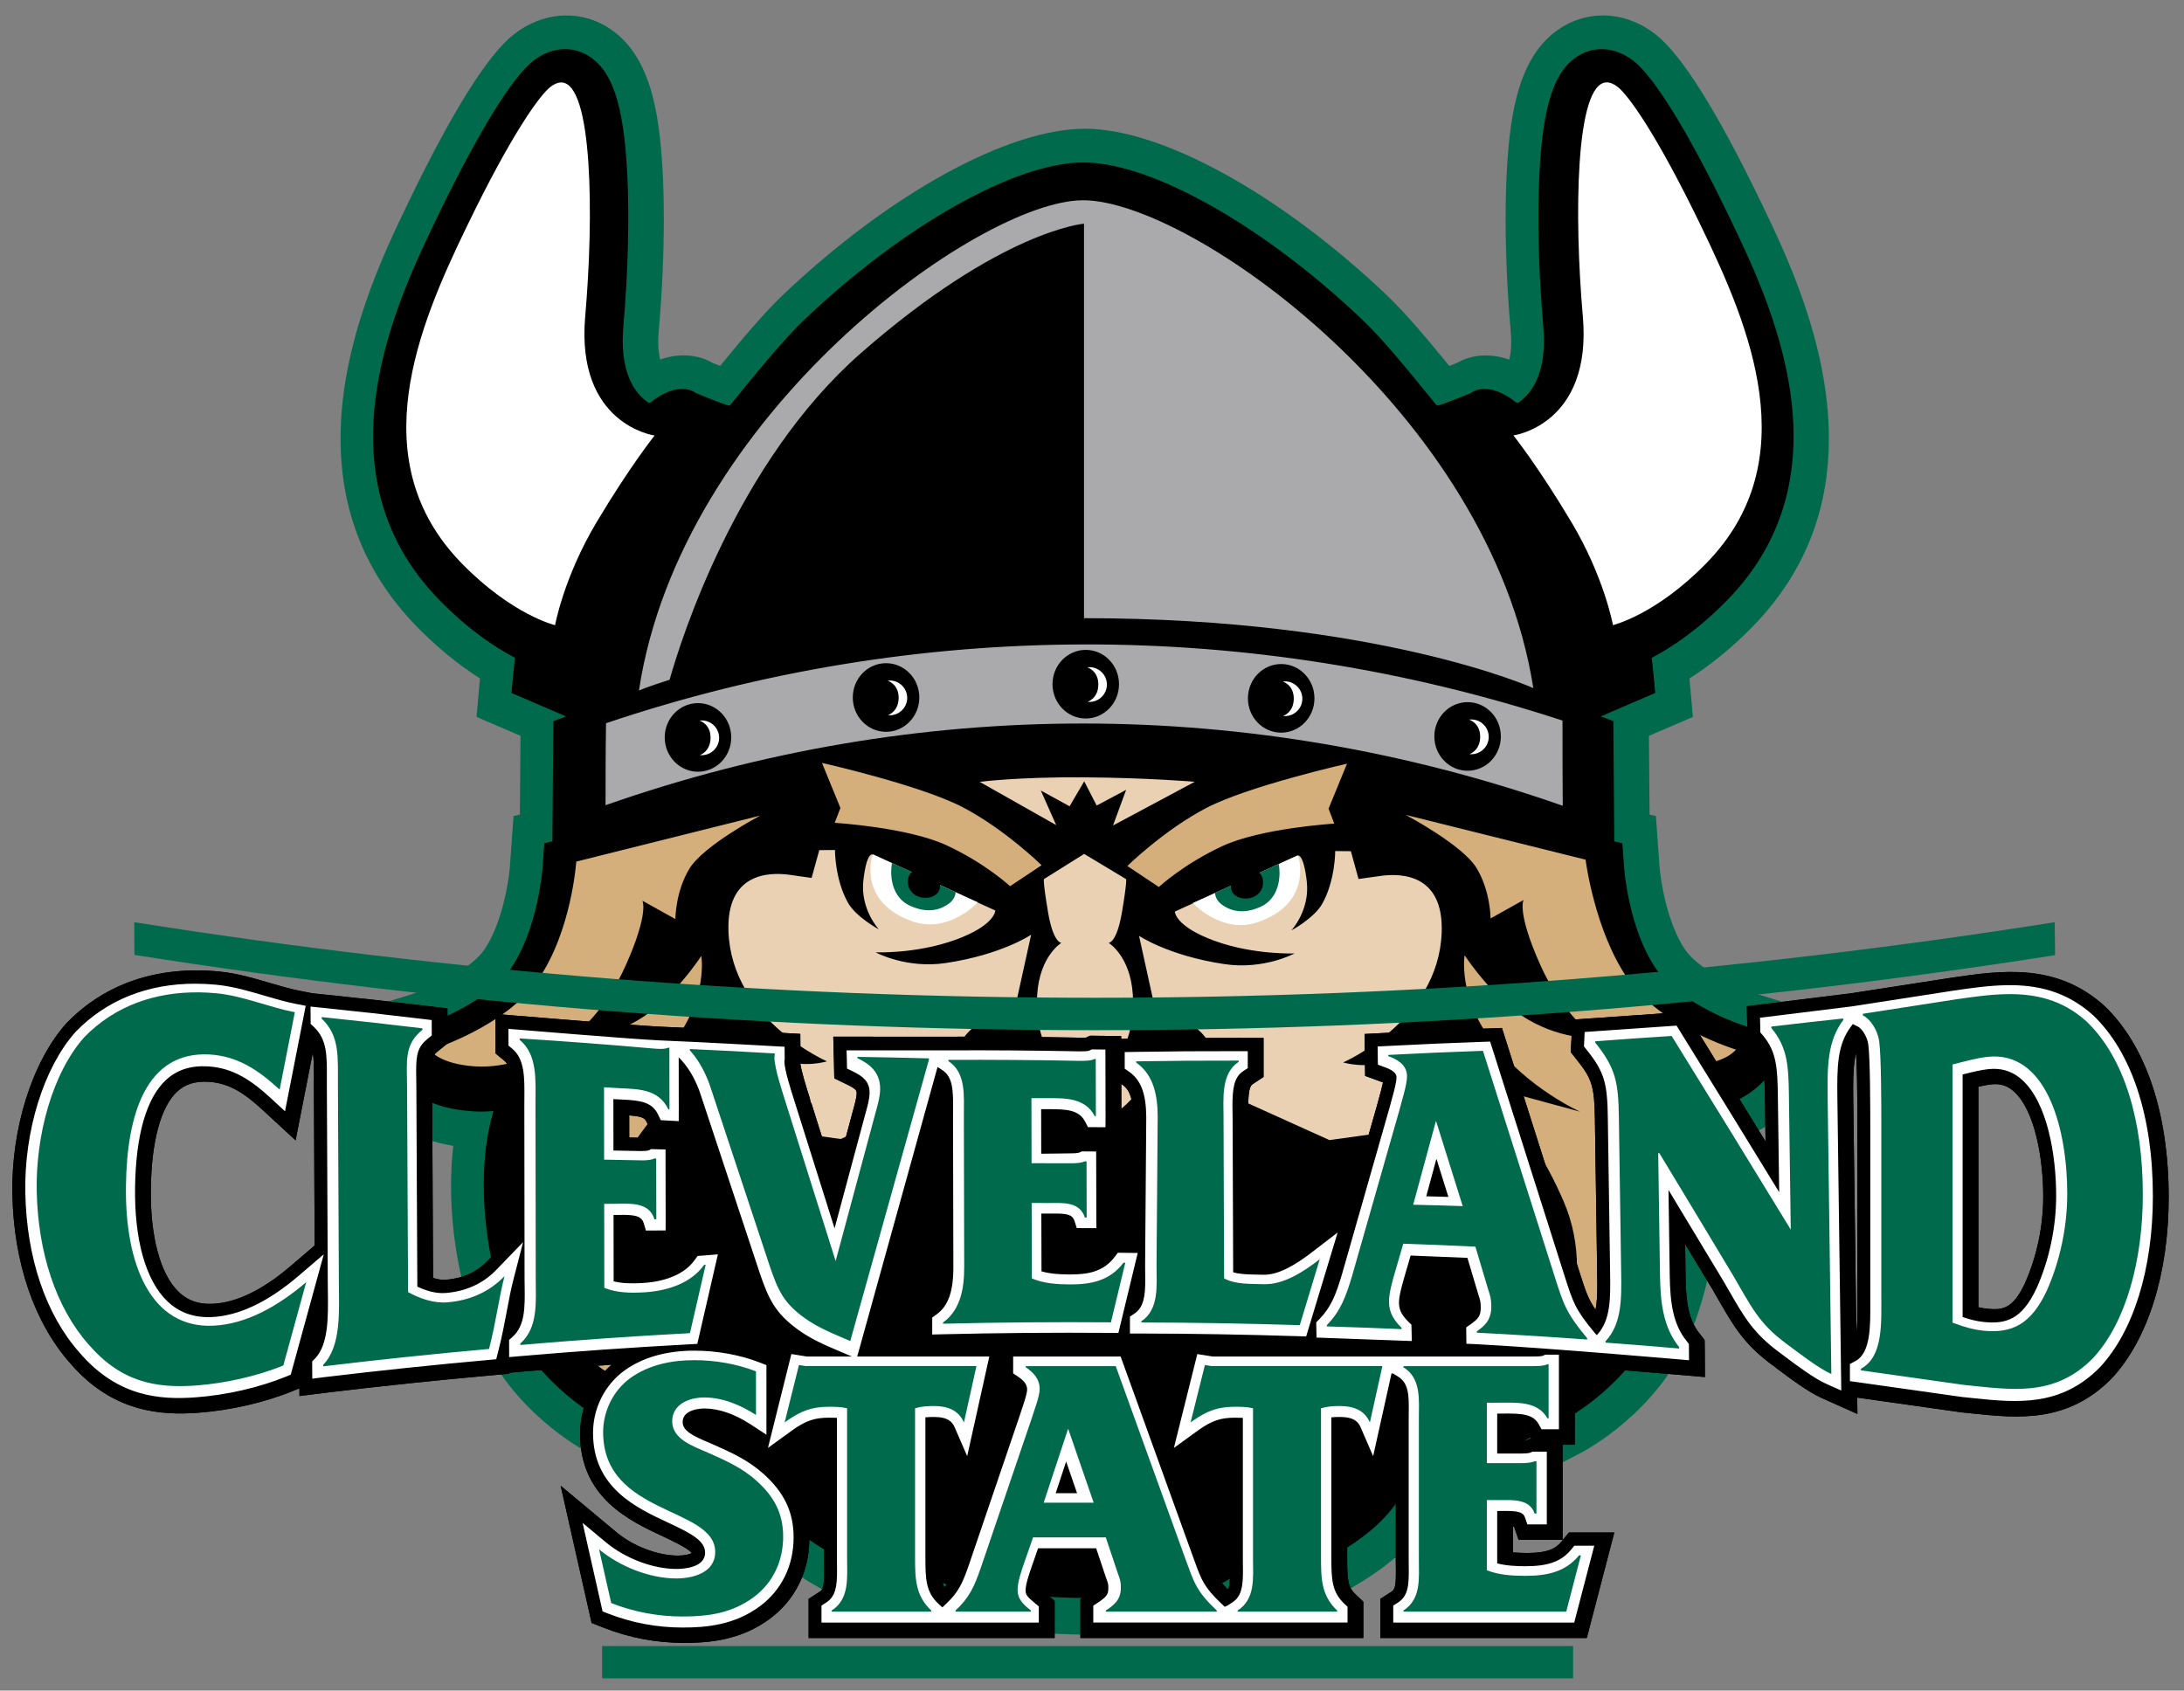 <?xml version="1.0" encoding="UTF-8" standalone="no"?>
<svg xmlns:rdf="http://www.w3.org/1999/02/22-rdf-syntax-ns#" xmlns="http://www.w3.org/2000/svg" xml:space="preserve" height="183.49" viewBox="0 0 237 183.486" width="237" version="1.1" xmlns:cc="http://creativecommons.org/ns#" xmlns:dc="http://purl.org/dc/elements/1.1/"><rect x="0" y="0" width="237" height="183.486" fill="#808080" stroke="none"/><g transform="matrix(1.25 0 0 -1.25 -266.23 526.22)"><g transform="translate(1.068 1.068)"><path d="m256.53 416.93c-2.262-1.769-5.351-6.691-9.18-14.63-2.092-4.335-5.87-12.163-5.87-20.471 0-5.52 1.669-11.252 6.608-16.312 1.751-1.794 3.595-3.305 5.499-4.519-0.032-0.341-0.064-0.694-0.101-1.1l-0.201-2.237s2.965-1.275 3.818-1.642c-0.011-1.373-0.036-4.399-0.055-6.838-0.209-0.048-0.55-0.126-0.55-0.126l-0.324-4.485c-0.096-1.212-0.683-4.883-2.21-7.117-1.134-1.66-4.414-3.285-6.274-3.86l-7.53-2.33 1.872-3.344c0.25-0.448 1.56-2.746 2.728-3.986l0.131-0.141c1.27-1.361 2.91-2.822 6.381-3.371-0.132-1.113-0.2-2.286-0.2-3.512 0-4.45 0.912-9.179 2.501-12.972 2.752-6.566 8.851-9.873 9.537-10.229 0 0 2.168-1.122 2.837-1.469 1.18-1.814 1.978-2.629 2.683-3.342l0.467-0.478 0.111-0.101c3.614-3.166 8.141-3.556 8.646-3.59 0 0 0.734-0.049 1.388-0.094 2.536-2.128 5.544-3.543 7.867-4.631l4-1.874s0.046 1.126 0.092 2.25c1.29-0.829 2.831-1.493 4.638-1.757 1.527-0.224 7.671-0.634 10.129-0.643 0.538-0.026 4.704-0.189 10.364 0.643 2.113 0.309 3.827 1.206 5.183 2.356 0.303-0.882 0.81-2.35 0.81-2.35l2.936 1.375c2.733 1.279 5.462 2.7 7.716 4.615 0.763 0.054 1.55 0.111 1.55 0.111 0.483 0.034 4.824 0.427 8.434 3.589l0.087 0.077 0.493 0.504c0.706 0.715 1.506 1.532 2.681 3.34 0.669 0.346 2.836 1.469 2.836 1.469 0.686 0.355 6.785 3.66 9.538 10.229 1.589 3.794 2.5 8.522 2.5 12.972 0 1.238-0.07 2.422-0.204 3.544 2.537 0.467 4.738 1.613 6.423 3.383 1.131 1.187 2.532 3.582 2.802 4.05l1.938 3.364-7.577 2.343c-1.859 0.575-5.139 2.198-6.273 3.859-1.528 2.236-2.115 5.907-2.212 7.134l-0.16 2.208-0.163 2.261s-0.34 0.078-0.55 0.126c-0.019 2.439-0.044 5.465-0.054 6.838 0.853 0.367 3.817 1.642 3.817 1.642l-0.201 2.237c-0.036 0.406-0.069 0.759-0.1 1.1 1.904 1.214 3.748 2.726 5.498 4.52 4.94 5.059 6.608 10.791 6.608 16.311 0 8.308-3.777 16.136-5.869 20.471-3.831 7.939-6.918 12.862-9.181 14.63-2.403 1.877-5.433 2.164-7.91 0.748-3.928-2.247-4.726-7.446-5.005-12.731-0.066-1.247-0.098-2.605-0.098-4.03 0-3.058 0.149-6.431 0.437-9.711 0.032-0.353 0.047-0.688 0.047-1.003 0-0.587-0.066-1.084-0.169-1.518-1.837 0.644-3.409 0.352-4.471-0.253-0.247-0.102-0.49-0.202-0.73-0.298-1.97 2.412-3.835 4.631-5.488 6.2-9.219 8.746-19.483 14.398-26.151 14.398-6.699 0-16.964-5.652-26.182-14.398-1.653-1.569-3.518-3.788-5.488-6.2-0.216 0.086-0.434 0.175-0.655 0.267-1.008 0.59-2.612 0.969-4.547 0.289-0.103 0.433-0.168 0.929-0.168 1.514 0 0.315 0.015 0.649 0.046 1.001 0.289 3.281 0.438 6.656 0.438 9.715 0 1.424-0.033 2.78-0.098 4.027-0.279 5.285-1.079 10.484-5.006 12.731-2.477 1.416-5.508 1.129-7.91-0.748" fill="#006a4d"/><path d="m305.93 281.16c-2.266 0-8.364 0.403-9.797 0.614-3.926 0.572-6.182 3.611-6.797 4.899-0.067 0.125-0.283 0.635-0.283 0.635-0.002 0-0.041-0.073-0.317-0.902-0.438-1.312-0.523-3.495-0.523-3.495-4.513 2.113-9.058 4.466-10.658 8.857l-0.422 1.652 0.792-5.517s-3.949 0.266-6.92 2.87c-0.877 0.917-1.585 1.476-2.963 3.671-0.175 0.278-0.173 0.282-0.436 0.418-1.791 0.928-3.287 1.704-3.287 1.704-0.235 0.121-5.772 3.041-8.147 8.709-1.472 3.512-2.259 7.812-2.259 11.761 0 2.107 0.225 4.114 0.688 5.847 0.055 0.203 0.096 0.369 0.145 0.558-0.567-0.045-1.157-0.064-1.776-0.024-4.05 0.264-5.234 1.739-6.205 2.77-0.971 1.032-2.288 3.385-2.288 3.385l3.943 1.22c1.555 0.481 5.996 2.322 7.844 5.027 2.341 3.424 2.739 8.598 2.743 8.65l0.161 2.224 0.701 0.162 0.085 10.447 1.098 0.402c-2.491 1.071-4.737 2.039-4.737 2.039s0.275 3.063 0.319 3.04c-1.755 0.923-4.086 2.475-6.579 5.028-10.856 11.119-3.641 26.07-0.174 33.254 3.522 7.303 6.476 12.117 8.318 13.556 1.474 1.153 3.225 1.344 4.683 0.51 2.156-1.233 3.166-4.195 3.484-10.223 0.199-3.784 0.078-8.631-0.332-13.301-0.348-3.954 0.928-5.772 2.086-6.604-0.047 0.034 0.141-0.133 0.248-0.048 2.581 2.037 3.952 0.831 3.952 0.831s2.866-1.197 2.959-1.084c2.352 2.896 4.652 5.733 6.524 7.509 8.567 8.13 18.27 13.592 24.145 13.592h0.03c5.875 0 15.577-5.462 24.145-13.592 1.872-1.776 4.172-4.613 6.523-7.509 0.093-0.113 2.96 1.084 2.96 1.084s1.371 1.206 3.951-0.831c0.109-0.085 0.296 0.082 0.249 0.048 1.158 0.832 2.434 2.65 2.085 6.604-0.41 4.67-0.53 9.517-0.331 13.301 0.317 6.028 1.327 8.99 3.484 10.223 1.458 0.834 3.208 0.643 4.684-0.51 1.841-1.439 4.794-6.253 8.317-13.556 3.467-7.184 10.682-22.135-0.174-33.254-2.492-2.553-4.824-4.105-6.579-5.028 0.044 0.023 0.319-3.04 0.319-3.04s-2.246-0.968-4.738-2.039l1.099-0.402 0.085-10.447 0.7-0.162 0.162-2.224c0.004-0.052 0.402-5.226 2.743-8.65 1.848-2.705 6.288-4.546 7.844-5.027l3.943-1.22s-1.432-2.486-2.368-3.47c-0.914-0.958-2.772-2.466-6.125-2.685-0.619-0.04-1.209-0.021-1.777 0.024 0.05-0.189 0.091-0.355 0.146-0.558 0.463-1.733 0.687-3.74 0.687-5.847 0-3.949-0.787-8.249-2.258-11.761-2.375-5.668-7.912-8.588-8.146-8.709 0 0-1.498-0.776-3.288-1.704-0.263-0.136-0.261-0.14-0.437-0.418-1.376-2.195-2.086-2.754-2.962-3.671-2.97-2.604-6.719-2.87-6.719-2.87l0.591 5.517-0.421-1.652c-1.601-4.391-5.945-6.744-10.458-8.857 0 0-0.738 2.143-1.316 3.395-0.277 0.602-0.468 1.005-0.47 1.004 0 0-0.235-0.45-0.275-0.566-0.448-1.203-2.133-4.398-6.06-4.97-5.72-0.842-9.863-0.614-9.863-0.614"/><path d="m116.18 20.061c-11.265 0-43.661 23.256-48.186 53.205 0 0 1.067-0.45 3.193-1.119l0.139-0.061c1.159-4.109 7.19-23.546 20.746-35.428 15.235-13.354 24.219-14.055 24.219-14.055v42.816c31.928 0 48.756 7.59 48.756 7.59-4.655-29.852-37.127-52.949-48.867-52.949zm0.092 48.209c-17.513 0.035-35.015 2.872-51.848 8.548-0.052 2.993-0.053 5.85-0.053 8.898 33.85-11.862 70.014-11.796 103.87 0.064-0.026-3.131-0.025-6.16-0.025-9.246-16.889-5.534-34.419-8.301-51.936-8.266z" transform="matrix(.8 0 0 -.8 212.99 418.57)" fill="#aaaaac"/><path d="m87.854 81.125 2.002 4.891-0.619 1.615s7.919 0.478 12.154 2.445c4.239 1.974 6.879 4.434 6.879 4.434l3.42-2.277s-3.93-3.856-8.492-6.262c-4.586-2.418-15.346-4.846-15.346-4.846zm56.977 0.086s-10.762 2.428-15.346 4.844c-4.562 2.408-8.492 6.262-8.492 6.262l3.42 2.279s2.64-2.46 6.879-4.434c4.235-1.966 12.156-2.445 12.156-2.445l-0.619-1.617 2.002-4.889zm6.363 5.557s6.143 3.246 7.678 5.746c1.536 2.498 1.537 5.492 1.537 5.492l3.582-1.998s-0.767 1.246 1.789 6.99c2.562 5.747 6.146 7.99 6.146 7.99s-3.584 0.254-7.424-1.992c-3.841-2.248-6.91-6.994-6.91-6.994s-0.77 4.494 3.07 9.49c3.841 4.994 9.475 7.494 9.475 7.494l-11.01-2.996s5.119 3.243 9.215 12.734c4.093 9.491-1.787 19.229-1.787 19.229s6.386-2.949 8.443-8.994c2.085-6.116 3.323-10.33 1.793-19.475-0.98-5.861-1.535-6.992-1.535-6.992s3.072 1.749 6.908 1.496c3.842-0.247 4.867-1.746 4.867-1.746s-8.194-2.496-11.775-7.742c-3.587-5.246-4.537-12.871-4.537-12.871l-19.52-4.861zm-70.031 0.076-19.969 4.994s-0.509 7.493-4.094 12.738c-3.584 5.245-11.777 7.742-11.777 7.742s1.025 1.495 4.865 1.746c3.84 0.246 6.912-1.498 6.912-1.498s-0.001 1.247-1.537 6.992c-1.535 5.741-0.551 13.887 1.793 19.482 2.469 5.891 8.445 8.988 8.445 8.988s-5.887-9.741-1.791-19.229c4.096-9.491 9.219-12.736 9.219-12.736l-11.01 2.996s5.633-2.499 9.471-7.494c3.842-4.996 3.074-9.49 3.074-9.49s-3.073 4.748-6.91 6.994c-3.842 2.248-7.424 1.996-7.424 1.996s3.581-2.247 6.143-7.99c2.56-5.742 1.791-6.994 1.791-6.994l3.584 1.998s-0.001-2.995 1.535-5.49c1.535-2.501 7.68-5.746 7.68-5.746z" transform="matrix(.8 0 0 -.8 212.99 418.57)" fill="#d4af7b"/><path d="m116.25 82.693c-7.219-0.049-11.279 0.492-11.279 0.492l8.301 4.693-1.668-3.752 3.121 1.709 1.588-2.709 1.352 2.629 3.197-1.703-1.424 3.867 8.871-4.744s-5.087-0.437-12.059-0.482zm-26.99 7.887-1.697 0.014-0.834 3.018-2.383-0.338c-2.384-0.33-6.861-0.121-6.637 6.139 0.34 9.615 10.688 14.105 10.688 14.105s-2.503 0.787-5.004-0.223c-1.794-0.72-2.825-1.826-3.281-2.406 0.595 0.807 2.046 2.879 2.701 4.769 1.452 4.19 1.119 5.461 1.119 5.461l5.953 0.83 12.766-5.769s-1.437-3.65 1.461-6.191c1.895-1.664 4.439-1.129 4.439-1.129l2.002-9.084s-3.17 2.162-9.273 3.074c-4.291 0.64-7.607-1.162-7.607-1.162s4.412 0.187 8.701-1.373c4.291-1.57 4.291-3.166 4.291-3.166l-13.33-6.079s-0.629-0.32-0.986 2.812c-0.359 3.131 1.678 5.312 1.678 5.312s-2.473-1.328-3.359-2.904c-1.416-2.53-1.404-5.711-1.404-5.711zm-9.148 20.309c-0.157-0.212-0.293-0.393-0.293-0.393s0.112 0.163 0.293 0.393zm63.438-20.195s0.015 3.184-1.402 5.713c-0.886 1.576-3.361 2.904-3.361 2.904s2.038-2.181 1.678-5.312c-0.357-3.132-0.986-2.812-0.986-2.812l-13.334 6.078s0.002 1.599 4.295 3.168c4.287 1.561 8.699 1.371 8.699 1.371s-3.315 1.802-7.607 1.162c-6.103-0.914-9.271-3.074-9.271-3.074l2 9.086s2.546-0.534 4.441 1.129c2.896 2.541 1.461 6.191 1.461 6.191l12.764 5.768 5.955-0.828s-0.335-1.272 1.117-5.461c0.65-1.874 2.087-3.934 2.691-4.758-0.46 0.583-1.487 1.677-3.269 2.393-2.501 1.01-5.006 0.223-5.006 0.223s10.349-4.49 10.689-14.105c0.224-6.26-4.255-6.467-6.639-6.137l-2.383 0.336-0.832-3.018-1.699-0.016zm9.139 20.324c0.186-0.236 0.303-0.406 0.303-0.406s-0.136 0.18-0.303 0.406zm-36.381-20.014-4.367 2.736s-0.125 0.199 0.443 3.572c0.569 3.371 1.447 3.352 1.447 3.352s-2.334 1.386-2.621 5.59c-0.316 4.644 1.711 6.977 1.711 6.977l-1.139 1.162s-3.254-4.695-5.928-1.397c-2.072 2.553 1.365 5.471 1.365 5.471l3.648-1.4s2.483 3.389 5.432 3.389 5.631-3.389 5.631-3.389l3.648 1.4s3.438-2.918 1.365-5.471c-2.674-3.299-5.93 1.397-5.93 1.397l-1.135-1.162s2.024-2.333 1.709-6.977c-0.286-4.204-2.621-5.59-2.621-5.59s0.879 0.02 1.447-3.352c0.569-3.374 0.443-3.572 0.443-3.572l-4.551-2.736z" transform="matrix(.8 0 0 -.8 212.99 418.57)" fill="#ead1b3"/><path d="m296.8 341.56s-2.495-2.724-5.604-1.673c-4.748 1.604-3.595 5.546-3.595 5.546l0.094 0.3 9.105-4.173" fill="#fff"/><path d="m315.47 341.5s2.494-2.724 5.604-1.673c4.747 1.604 3.595 5.546 3.595 5.546l-0.095 0.266-9.104-4.139" fill="#fff"/><path d="m384.82 325.76c0.776 0.077 1.373-0.116 1.937-0.627 1.874-1.697 2.539-5.979 2.539-9.13 0-2.562-0.565-5.233-1.589-7.52-1.064-2.272-1.979-2.347-3.359-2.198-0.217 0.024-0.441 0.063-0.683 0.121v19.146c0.417 0.095 0.806 0.173 1.155 0.208m-12.018-1.351c-0.006 0.368-0.009 0.712-0.009 1.035 0 1.3 0.058 2.245 0.255 3.019 0.075-1.068 0.115-3.238 0.115-6.485v-14.65l0.002-0.623c0.001-0.15 0.002-0.315 0.002-0.49 0-0.64-0.014-1.414-0.095-2.075-0.086 6.475-0.27 20.269-0.27 20.269m-29.537-28.586c0.723-0.016 1.159-0.081 1.267-0.272l0.306-0.539h-0.022s-0.282-0.128-0.317-0.144c-0.059-0.007-0.18-0.018-0.403-0.018h-0.831v0.973zm-28.581-2.741 2.201 1.596c0.703 0.488 1.177 0.693 1.81 0.76v-10.987l0.009-1.052c0-0.93-0.077-1.311-0.193-1.505-0.906 0.922-1.086 1.416-1.585 2.787l-0.186 0.507s-1.284 3.554-2.686 7.436c0.222 0.161 0.63 0.458 0.63 0.458m-4.181 9.37s-0.062 0.171-0.119 0.329c0.259 0 0.635-0.001 0.635-0.001 1.264-0.002 2.538-0.023 3.808-0.036-0.015-0.06-1.412-5.663-1.809-7.253-1.334 3.692-2.515 6.961-2.515 6.961m-13.275-9.344s1.029 4.641 1.526 6.881v-0.099l0.96-0.633c0.114-0.075 0.185-0.134 0.23-0.175-0.062-0.313-0.284-0.973-0.366-1.213-0.003-0.011-0.151-0.463-0.2-0.611l-4.402-12.928c-0.385-1.107-0.639-1.704-1.073-2.249-0.229 0.483-0.275 1.145-0.275 2.435v10.97c0.088-0.022 0.124-0.042 0.128-0.045l0.02-0.048 2.621-6.031 0.831 3.746zm-24.044 3.172c1.001 0 2.152-0.407 3.33-1.175 0 0 0.596-0.389 1.004-0.655-0.007-0.027-0.086-0.342-0.102-0.409-0.974 0.598-1.969 1.058-2.945 1.491l-0.165 0.074 0.113-0.057-0.504 0.225c-0.206 0.087-0.681 0.289-1.032 0.481 0.099 0.014 0.201 0.025 0.301 0.025m61.554 10.406c0 0.451 0.287 1.442 0.425 1.918 0 0.001 0.132 0.451 0.264 0.907 0.507-0.021 2.201-0.09 3.066-0.125 0.267-0.894 0.676-2.265 0.676-2.265l0.017-0.052c0.156-0.485 0.156-0.485 0.161-0.792v-0.031c0-0.073-0.003-0.108-0.007-0.128-0.037-0.04-0.126-0.117-0.353-0.278l-0.913-0.649s0.022-1.67 0.025-1.917h-2.246l-0.021 1.067-0.027 1s-0.57 0.547-0.6 0.576c-0.438 0.443-0.464 0.582-0.467 0.769m-25.48 15.278 0.007 0.897c0 0.014-0.003 1.475-0.006 2.934 0.03-0.021 0.085-0.06 0.085-0.06 0.494-0.346 0.952-0.945 0.96-2.972 0-0.001-0.053-6.778-0.082-10.491-0.51 0.006-1.724 0.021-1.745 0.021-0.002 0.369-0.01 1.783-0.01 1.783 0 0.003-0.015 6.292-0.016 6.65 0.367-0.002 0.797-0.004 0.797-0.004l0.01 1.242zm-5.562-8.771c0.243-0.002 0.412-0.009 0.52-0.019 0.057-0.179 0.397-1.238 0.397-1.238s3.234-0.011 3.577-0.012c-0.041-0.054-0.372-0.497-0.372-0.497-0.576-0.762-1.34-1.032-2.911-1.028-0.361 0-0.781 0.014-1.204 0.06-0.002 0.894-0.004 1.711-0.007 2.734m-0.02 9.096c1.058-0.025 1.327-0.145 1.465-0.41 0 0 0.345-0.659 0.44-0.84-0.076-0.036-0.198-0.095-0.232-0.111-0.059-0.007-0.166-0.014-0.357-0.014l0.024-0.023c-0.091 0.009-0.175 0.023-0.28 0.024 0 0-0.899 0.001-1.057 0.002-0.001 0.598-0.002 0.771-0.003 1.372m-10.142 0.567 0.03-13.095c0-2.12-0.506-2.756-0.947-3.073l-0.89-0.639v-2.775h-3.624c0.819 2.955 3.791 13.67 5.431 19.582m-17.956-12.236s0.161 0.701 0.272 1.184c0.567-1.712 0.961-2.9 0.961-2.9 0.732-2.158 1.395-3.714 3.496-5.33-0.243 0.039-0.494 0.078-0.494 0.078s-0.314-1.255-0.343-1.373c-0.219 0.086-1.011 0.395-1.011 0.395-1.362 0.532-2.906 0.885-4.471 1.035 0.314 1.363 1.59 6.911 1.59 6.911m-3.366 11.842s0.001 0.177 0.001 0.321c0.802-2.421 2.402-7.252 3.487-10.527-0.371-0.03-3.775-0.3-3.775-0.3l-0.581-0.812c-0.865-1.224-2.839-1.452-3.647-1.493-0.362-0.019-0.753-0.023-1.138-0.005-0.001 1.048-0.003 2.259-0.005 3.424 0.101-0.006 0.18-0.013 0.237-0.021 0.057-0.189 0.4-1.334 0.4-1.334l3.875 0.023 0.009 2.12-0.012 7.355c0.253-0.014 1.145-0.063 1.145-0.063l0.004 1.312zm-5.672 0.346s-0.001 0.186-0.001 0.255c1.165-0.087 1.358-0.243 1.517-0.574l0.546-1.141s2.101-0.115 2.227-0.122c-0.306 0.008-2.003 0.053-2.003 0.053l-0.53 0.015s-0.315-0.157-0.341-0.17c-0.061-0.005-0.166-0.009-0.328-0.005-0.003 0-0.534 0.01-1.085 0.02-0.001 0.815-0.002 1.669-0.002 1.669m-28.533 0.277s0.547 2.79 1.06 5.405c0.085-0.471 0.104-1.052 0.104-1.825 0-0.13-0.002-1.157-0.002-1.157 0-0.006 0.041-8.739 0.064-13.745-0.193-0.166-2.098-1.795-2.098-1.795-2.427-2.075-4.705-3.175-6.77-3.268-1.203-0.057-2.166 0.284-2.946 1.04-1.596 1.546-2.473 4.828-2.407 9.002 0.06 4.092 0.869 7.068 2.277 8.38 0.7 0.651 1.569 0.924 2.734 0.857 1.822-0.107 3.167-1.032 4.744-2.489l2.81-2.594 0.43 2.189zm-20.291 8.008-0.019-0.019-0.045-0.049c-2.946-3.317-4.774-9.136-4.659-14.822 0.116-5.926 1.895-11.129 5.012-14.652 3.675-4.284 7.894-4.552 11.158-4.305 2.767 0.206 5.75 0.894 8.182 1.887 0 0 0.5 0.204 0.564 0.23 0.002-0.334 0.004-0.67 0.004-0.67l2.375 0.299c4.734 0.57 9.554 1.076 14.32 1.503l1.498 0.135 0.023 0.09c0.061 0.005 1.183 0.102 1.183 0.102 2.55 0.22 5.124 0.416 7.703 0.594-1.722-1.49-2.741-3.687-2.741-6.013 0-5.537 4.327-7.558 7.19-8.895 0.757-0.354 2.288-1.073 2.507-1.454-0.169-0.093-0.589-0.216-1.211-0.216-1.732 0-3.875 0.816-5.331 2.031l-4.84 4.037 2.689-11.917 1.053-0.414c2.219-0.872 4.564-1.314 6.97-1.314 2.284 0 4.956 0.249 7.461 2.103 2.205 1.65 3.417 4.122 3.417 6.966 0 2.562-0.978 4.624-3.078 6.49l-0.009 0.006c0.078 0.057 0.427 0.31 0.433 0.314 0.076-0.05 0.294-0.191 0.294-0.191v0.404c0.515 0.374 1.826 1.325 1.826 1.325 0.703 0.488 1.177 0.693 1.809 0.76v-10.987l0.009-1.051c0-1.344-0.159-1.553-0.367-1.687l-0.982-0.63v-3.401h21.359v3.228l-0.871 0.733c-0.052 0.044-0.172 0.144-0.263 0.227 0.065 0.397 0.333 1.176 0.429 1.456 0 0 0.139 0.399 0.28 0.803h3.26c0.251-0.751 0.564-1.685 0.564-1.685 0.008-0.025 0.142-0.403 0.143-0.405l-0.001-0.018c0-0.019 0.001-0.05 0.001-0.076-0.06-0.049-0.161-0.124-0.35-0.249l-0.956-0.633v-3.381h24.564v3.154l-0.668 0.632c-0.648 0.612-0.735 1.167-0.735 3.048v10.969c0.087-0.021 0.123-0.04 0.127-0.043l-0.001-0.001 0.02-0.046 2.62-6.039s1.158 5.219 1.454 6.555v-11.492l0.005-0.588c0.003-0.162 0.004-0.312 0.004-0.45 0-1.139-0.087-1.488-0.368-1.668l-0.981-0.631v-3.4h17.92l2.39 9.165h-3.941l-0.641-0.788c-0.485-0.597-1.181-0.994-3-0.994-0.362 0-0.786 0.012-1.213 0.054v2.237c0.033-0.002 0.066-0.004 0.092-0.006 0.052-0.153 0.395-1.147 0.395-1.147h3.819v8.263h1.054v6.81c5.059-0.389 9.862-0.807 9.939-0.814l1.364-0.12-0.016 2.367-0.01 0.839-0.45 0.585c-0.966 1.199-1.175 2.796-1.206 4.991l-0.005 0.335s-0.019 1.334-0.036 2.435c1.17-1.94 2.339-3.881 2.339-3.881l-0.014 0.05c0.102-0.2 0.278-0.504 0.597-1.055 1.279-2.222 2.205-3.829 4.667-5.636l-0.011 0.022c0.119-0.101 0.257-0.207 0.42-0.329 1.133-0.851 2.685-2.017 3.891-2.556l3.071-1.37s-0.011 0.859-0.019 1.421c1.174-0.166 9.087-1.286 9.087-1.286l0.97-0.099c3.843-0.402 8.201-0.858 12.037 3.051l0.024 0.025c3.129 3.371 4.924 9.094 4.924 15.701 0 7.29-1.983 13.193-5.585 16.621l-0.042 0.039c-4.171 3.725-8.93 3.03-13.129 2.417 0 0-8.761-1.358-8.799-1.363s-9.073-1.123-9.073-1.123l0.049-1.966 0.013-0.874 0.504-0.587c0.881-1.04 0.977-2.044 1.01-4.44 0 0 0.026-1.89 0.054-3.876-2.494 4.049-6.255 10.156-6.255 10.156l-0.684 1.102-9.833-0.684-0.089-1.9-0.025-0.445-0.026-0.472 0.51-0.645c1.339-1.663 1.546-2.337 1.588-5.165l0.2-13.54c0.005-0.317 0.009-0.631 0.009-0.938 0-0.755-0.03-1.466-0.153-2.081-0.648 0.941-0.876 1.638-1.408 3.315l-6.719 21.15-1.62-0.058c-2.719-0.092-5.498-0.213-8.256-0.358l-2.053-0.108 0.052-3.638 1.399-0.51c0.062-0.021 0.11-0.04 0.155-0.058-0.084-0.414-0.256-1.025-0.333-1.299l-0.184-0.683s-1.366-4.784-2.572-9.01c-0.742-0.571-3.686-2.833-3.686-2.833-0.629-0.483-2.3-1.769-3.499-1.723l-0.633 0.016c-0.241 0.004-0.493 0.011-0.737 0.024-0.007 1.802-0.043 12.17-0.043 12.17l-0.008 0.636-0.005 0.597c0 1.196 0.109 1.778 0.366 1.947l0.962 0.633v3.386l-2.131 0.005c-2.969 0.008-5.979-0.013-8.946-0.064 0 0-1.101-0.019-1.283-0.022v0.247l-2.708 0.03s-0.301-0.147-0.33-0.161c-0.134-0.011-0.381-0.012-0.5-0.011-3.748 0.075-7.59 0.104-11.396 0.085l-10.059 0.002 0.058-2.207 0.013-0.645 0.015-0.761 1.175-0.573c0.769-0.373 0.769-0.524 0.769-0.733-0.001-0.349-0.155-0.906-0.279-1.353l-0.044-0.16c-0.003-0.01-1.443-5.368-1.566-5.825-0.975 3.095-2.062 6.545-2.062 6.545l-0.024-0.048c-0.042 0.223-0.098 0.436-0.151 0.605-0.221 0.696-0.723 2.282-0.773 2.901 0.006 0.055 0.021 0.183 0.021 0.183l-0.016 2.314-1.167 0.067c-0.066 0.004-6.673 0.384-10.894 0.555-2.064 0.084-12.939 0.987-13.048 0.997l-1.353 0.112 0.005-2.305 0.002-1.124 0.773-0.641c0.542-0.447 0.609-1.508 0.609-2.706 0-0.192-0.002-0.389-0.004-0.587l-0.003-0.669c0-0.015 0.01-6.787 0.016-11.243-0.369-0.382-2.104-2.181-2.104-2.181-0.927-0.96-2.137-1.507-3.596-1.625-0.325-0.027-0.706 0.033-1.117 0.161-0.008 1.53-0.081 16.393-0.081 16.393l-0.01 0.81-0.007 0.676c0 1.33 0.125 1.491 0.561 1.841l0.796 0.643-0.011 3.039-1.869 0.224c-2.904 0.351-5.861 0.68-8.787 0.978l-1.053 0.108c-0.071 0.014-1.108 0.216-1.108 0.216-0.835 0.163-1.694 0.416-2.603 0.684-1.415 0.417-2.86 0.843-4.396 0.992-5.329 0.513-9.903-1.029-13.228-4.46"/><path d="m384.82 325.76c0.776 0.077 1.373-0.116 1.937-0.627 1.874-1.697 2.539-5.979 2.539-9.13 0-2.562-0.565-5.233-1.589-7.52-1.064-2.272-1.979-2.347-3.359-2.198-0.217 0.024-0.441 0.063-0.683 0.121v19.146c0.417 0.095 0.806 0.173 1.155 0.208m-12.018-1.351c-0.006 0.368-0.009 0.712-0.009 1.035 0 1.3 0.058 2.245 0.255 3.019 0.075-1.068 0.115-3.238 0.115-6.485v-14.65l0.002-0.623c0.001-0.15 0.002-0.315 0.002-0.49 0-0.64-0.014-1.414-0.095-2.075-0.086 6.475-0.27 20.269-0.27 20.269m-29.537-28.586c0.723-0.016 1.159-0.081 1.267-0.272l0.306-0.539h-0.022s-0.282-0.128-0.317-0.144c-0.059-0.007-0.18-0.018-0.403-0.018h-0.831v0.973zm-28.581-2.741 2.201 1.596c0.703 0.488 1.177 0.693 1.81 0.76v-10.987l0.009-1.052c0-0.93-0.077-1.311-0.193-1.505-0.906 0.922-1.086 1.416-1.585 2.787l-0.186 0.507s-1.284 3.554-2.686 7.436c0.222 0.161 0.63 0.458 0.63 0.458m-4.181 9.37s-0.062 0.171-0.119 0.329c0.259 0 0.635-0.001 0.635-0.001 1.264-0.002 2.538-0.023 3.808-0.036-0.015-0.06-1.412-5.663-1.809-7.253-1.334 3.692-2.515 6.961-2.515 6.961m-13.275-9.344s1.029 4.641 1.526 6.881v-0.099l0.96-0.633c0.114-0.075 0.185-0.134 0.23-0.175-0.062-0.313-0.284-0.973-0.366-1.213-0.003-0.011-0.151-0.463-0.2-0.611l-4.402-12.928c-0.385-1.107-0.639-1.704-1.073-2.249-0.229 0.483-0.275 1.145-0.275 2.435v10.97c0.088-0.022 0.124-0.042 0.128-0.045l0.02-0.048 2.621-6.031 0.831 3.746zm-24.044 3.172c1.001 0 2.152-0.407 3.33-1.175 0 0 0.596-0.389 1.004-0.655-0.007-0.027-0.086-0.342-0.102-0.409-0.974 0.598-1.969 1.058-2.945 1.491l-0.165 0.074 0.113-0.057-0.504 0.225c-0.206 0.087-0.681 0.289-1.032 0.481 0.099 0.014 0.201 0.025 0.301 0.025m61.554 10.406c0 0.451 0.287 1.442 0.425 1.918 0 0.001 0.132 0.451 0.264 0.907 0.507-0.021 2.201-0.09 3.066-0.125 0.267-0.894 0.676-2.265 0.676-2.265l0.017-0.052c0.156-0.485 0.156-0.485 0.161-0.792v-0.031c0-0.073-0.003-0.108-0.007-0.128-0.037-0.04-0.126-0.117-0.353-0.278l-0.913-0.649s0.022-1.67 0.025-1.917h-2.246l-0.021 1.067-0.027 1s-0.57 0.547-0.6 0.576c-0.438 0.443-0.464 0.582-0.467 0.769m-25.48 15.278 0.007 0.897c0 0.014-0.003 1.475-0.006 2.934 0.03-0.021 0.085-0.06 0.085-0.06 0.494-0.346 0.952-0.945 0.96-2.972 0-0.001-0.053-6.778-0.082-10.491-0.51 0.006-1.724 0.021-1.745 0.021-0.002 0.369-0.01 1.783-0.01 1.783 0 0.003-0.015 6.292-0.016 6.65 0.367-0.002 0.797-0.004 0.797-0.004l0.01 1.242zm-5.562-8.771c0.243-0.002 0.412-0.009 0.52-0.019 0.057-0.179 0.397-1.238 0.397-1.238s3.234-0.011 3.577-0.012c-0.041-0.054-0.372-0.497-0.372-0.497-0.576-0.762-1.34-1.032-2.911-1.028-0.361 0-0.781 0.014-1.204 0.06-0.002 0.894-0.004 1.711-0.007 2.734m-0.02 9.096c1.058-0.025 1.327-0.145 1.465-0.41 0 0 0.345-0.659 0.44-0.84-0.076-0.036-0.198-0.095-0.232-0.111-0.059-0.007-0.166-0.014-0.357-0.014l0.024-0.023c-0.091 0.009-0.175 0.023-0.28 0.024 0 0-0.899 0.001-1.057 0.002-0.001 0.598-0.002 0.771-0.003 1.372m-10.142 0.567 0.03-13.095c0-2.12-0.506-2.756-0.947-3.073l-0.89-0.639v-2.775h-3.624c0.819 2.955 3.791 13.67 5.431 19.582m-17.956-12.236s0.161 0.701 0.272 1.184c0.567-1.712 0.961-2.9 0.961-2.9 0.732-2.158 1.395-3.714 3.496-5.33-0.243 0.039-0.494 0.078-0.494 0.078s-0.314-1.255-0.343-1.373c-0.219 0.086-1.011 0.395-1.011 0.395-1.362 0.532-2.906 0.885-4.471 1.035 0.314 1.363 1.59 6.911 1.59 6.911m-3.366 11.842s0.001 0.177 0.001 0.321c0.802-2.421 2.402-7.252 3.487-10.527-0.371-0.03-3.775-0.3-3.775-0.3l-0.581-0.812c-0.865-1.224-2.839-1.452-3.647-1.493-0.362-0.019-0.753-0.023-1.138-0.005-0.001 1.048-0.003 2.259-0.005 3.424 0.101-0.006 0.18-0.013 0.237-0.021 0.057-0.189 0.4-1.334 0.4-1.334l3.875 0.023 0.009 2.12-0.012 7.355c0.253-0.014 1.145-0.063 1.145-0.063l0.004 1.312zm-5.672 0.346s-0.001 0.186-0.001 0.255c1.165-0.087 1.358-0.243 1.517-0.574l0.546-1.141s2.101-0.115 2.227-0.122c-0.306 0.008-2.003 0.053-2.003 0.053l-0.53 0.015s-0.315-0.157-0.341-0.17c-0.061-0.005-0.166-0.009-0.328-0.005-0.003 0-0.534 0.01-1.085 0.02-0.001 0.815-0.002 1.669-0.002 1.669m-28.533 0.277s0.547 2.79 1.06 5.405c0.085-0.471 0.104-1.052 0.104-1.825 0-0.13-0.002-1.157-0.002-1.157 0-0.006 0.041-8.739 0.064-13.745-0.193-0.166-2.098-1.795-2.098-1.795-2.427-2.075-4.705-3.175-6.77-3.268-1.203-0.057-2.166 0.284-2.946 1.04-1.596 1.546-2.473 4.828-2.407 9.002 0.06 4.092 0.869 7.068 2.277 8.38 0.7 0.651 1.569 0.924 2.734 0.857 1.822-0.107 3.167-1.032 4.744-2.489l2.81-2.594 0.43 2.189zm-20.291 8.008-0.019-0.019-0.045-0.049c-2.946-3.317-4.774-9.136-4.659-14.822 0.116-5.926 1.895-11.129 5.012-14.652 3.675-4.284 7.894-4.552 11.158-4.305 2.767 0.206 5.75 0.894 8.182 1.887 0 0 0.5 0.204 0.564 0.23 0.002-0.334 0.004-0.67 0.004-0.67l2.375 0.299c4.734 0.57 9.554 1.076 14.32 1.503l1.498 0.135 0.023 0.09c0.061 0.005 1.183 0.102 1.183 0.102 2.55 0.22 5.124 0.416 7.703 0.594-1.722-1.49-2.741-3.687-2.741-6.013 0-5.537 4.327-7.558 7.19-8.895 0.757-0.354 2.288-1.073 2.507-1.454-0.169-0.093-0.589-0.216-1.211-0.216-1.732 0-3.875 0.816-5.331 2.031l-4.84 4.037 2.689-11.917 1.053-0.414c2.219-0.872 4.564-1.314 6.97-1.314 2.284 0 4.956 0.249 7.461 2.103 2.205 1.65 3.417 4.122 3.417 6.966 0 2.562-0.978 4.624-3.078 6.49l-0.009 0.006c0.078 0.057 0.427 0.31 0.433 0.314 0.076-0.05 0.294-0.191 0.294-0.191v0.404c0.515 0.374 1.826 1.325 1.826 1.325 0.703 0.488 1.177 0.693 1.809 0.76v-10.987l0.009-1.051c0-1.344-0.159-1.553-0.367-1.687l-0.982-0.63v-3.401h21.359v3.228l-0.871 0.733c-0.052 0.044-0.172 0.144-0.263 0.227 0.065 0.397 0.333 1.176 0.429 1.456 0 0 0.139 0.399 0.28 0.803h3.26c0.251-0.751 0.564-1.685 0.564-1.685 0.008-0.025 0.142-0.403 0.143-0.405l-0.001-0.018c0-0.019 0.001-0.05 0.001-0.076-0.06-0.049-0.161-0.124-0.35-0.249l-0.956-0.633v-3.381h24.564v3.154l-0.668 0.632c-0.648 0.612-0.735 1.167-0.735 3.048v10.969c0.087-0.021 0.123-0.04 0.127-0.043l-0.001-0.001 0.02-0.046 2.62-6.039s1.158 5.219 1.454 6.555v-11.492l0.005-0.588c0.003-0.162 0.004-0.312 0.004-0.45 0-1.139-0.087-1.488-0.368-1.668l-0.981-0.631v-3.4h17.92l2.39 9.165h-3.941l-0.641-0.788c-0.485-0.597-1.181-0.994-3-0.994-0.362 0-0.786 0.012-1.213 0.054v2.237c0.033-0.002 0.066-0.004 0.092-0.006 0.052-0.153 0.395-1.147 0.395-1.147h3.819v8.263h1.054v6.81c5.059-0.389 9.862-0.807 9.939-0.814l1.364-0.12-0.016 2.367-0.01 0.839-0.45 0.585c-0.966 1.199-1.175 2.796-1.206 4.991l-0.005 0.335s-0.019 1.334-0.036 2.435c1.17-1.94 2.339-3.881 2.339-3.881l-0.014 0.05c0.102-0.2 0.278-0.504 0.597-1.055 1.279-2.222 2.205-3.829 4.667-5.636l-0.011 0.022c0.119-0.101 0.257-0.207 0.42-0.329 1.133-0.851 2.685-2.017 3.891-2.556l3.071-1.37s-0.011 0.859-0.019 1.421c1.174-0.166 9.087-1.286 9.087-1.286l0.97-0.099c3.843-0.402 8.201-0.858 12.037 3.051l0.024 0.025c3.129 3.371 4.924 9.094 4.924 15.701 0 7.29-1.983 13.193-5.585 16.621l-0.042 0.039c-4.171 3.725-8.93 3.03-13.129 2.417 0 0-8.761-1.358-8.799-1.363s-9.073-1.123-9.073-1.123l0.049-1.966 0.013-0.874 0.504-0.587c0.881-1.04 0.977-2.044 1.01-4.44 0 0 0.026-1.89 0.054-3.876-2.494 4.049-6.255 10.156-6.255 10.156l-0.684 1.102-9.833-0.684-0.089-1.9-0.025-0.445-0.026-0.472 0.51-0.645c1.339-1.663 1.546-2.337 1.588-5.165l0.2-13.54c0.005-0.317 0.009-0.631 0.009-0.938 0-0.755-0.03-1.466-0.153-2.081-0.648 0.941-0.876 1.638-1.408 3.315l-6.719 21.15-1.62-0.058c-2.719-0.092-5.498-0.213-8.256-0.358l-2.053-0.108 0.052-3.638 1.399-0.51c0.062-0.021 0.11-0.04 0.155-0.058-0.084-0.414-0.256-1.025-0.333-1.299l-0.184-0.683s-1.366-4.784-2.572-9.01c-0.742-0.571-3.686-2.833-3.686-2.833-0.629-0.483-2.3-1.769-3.499-1.723l-0.633 0.016c-0.241 0.004-0.493 0.011-0.737 0.024-0.007 1.802-0.043 12.17-0.043 12.17l-0.008 0.636-0.005 0.597c0 1.196 0.109 1.778 0.366 1.947l0.962 0.633v3.386l-2.131 0.005c-2.969 0.008-5.979-0.013-8.946-0.064 0 0-1.101-0.019-1.283-0.022v0.247l-2.708 0.03s-0.301-0.147-0.33-0.161c-0.134-0.011-0.381-0.012-0.5-0.011-3.748 0.075-7.59 0.104-11.396 0.085l-10.059 0.002 0.058-2.207 0.013-0.645 0.015-0.761 1.175-0.573c0.769-0.373 0.769-0.524 0.769-0.733-0.001-0.349-0.155-0.906-0.279-1.353l-0.044-0.16c-0.003-0.01-1.443-5.368-1.566-5.825-0.975 3.095-2.062 6.545-2.062 6.545l-0.024-0.048c-0.042 0.223-0.098 0.436-0.151 0.605-0.221 0.696-0.723 2.282-0.773 2.901 0.006 0.055 0.021 0.183 0.021 0.183l-0.016 2.314-1.167 0.067c-0.066 0.004-6.673 0.384-10.894 0.555-2.064 0.084-12.939 0.987-13.048 0.997l-1.353 0.112 0.005-2.305 0.002-1.124 0.773-0.641c0.542-0.447 0.609-1.508 0.609-2.706 0-0.192-0.002-0.389-0.004-0.587l-0.003-0.669c0-0.015 0.01-6.787 0.016-11.243-0.369-0.382-2.104-2.181-2.104-2.181-0.927-0.96-2.137-1.507-3.596-1.625-0.325-0.027-0.706 0.033-1.117 0.161-0.008 1.53-0.081 16.393-0.081 16.393l-0.01 0.81-0.007 0.676c0 1.33 0.125 1.491 0.561 1.841l0.796 0.643-0.011 3.039-1.869 0.224c-2.904 0.351-5.861 0.68-8.787 0.978l-1.053 0.108c-0.071 0.014-1.108 0.216-1.108 0.216-0.835 0.163-1.694 0.416-2.603 0.684-1.415 0.417-2.86 0.843-4.396 0.992-5.329 0.513-9.903-1.029-13.228-4.46"/><path d="m95.449 91.979-0.053 0.451s-0.438 3.098 2.055 4.219c2.152 0.97 3.542 0.231 4.229-0.289 0.686-0.52 0.678-1.201 0.678-1.201l-6.908-3.18zm41.977 0.107-6.92 3.148s0.002 0.712 0.688 1.232c0.686 0.521 2.076 1.26 4.229 0.291 2.494-1.123 2.055-4.221 2.055-4.221l-0.051-0.451zm-124.2 6.33c0.005 1.184 0.011 2.366 0.018 3.549 69.042 10.888 139.37 10.896 208.42 0.027-0.011-1.192-0.023-2.384-0.035-3.576-69.036 10.935-139.36 10.935-208.4 0zm50.77 78.566v3.504h105.37v-3.504h-105.37z" transform="matrix(.8 0 0 -.8 212.99 418.57)" fill="#006a4d"/><path d="m116.48 68.861c-1.994 0-3.609 1.665-3.609 3.721s1.616 3.725 3.609 3.725c1.992 0 3.609-1.668 3.609-3.725s-1.617-3.721-3.609-3.721zm-21.672 1.443c-1.994 0-3.609 1.666-3.609 3.723 0 2.056 1.616 3.725 3.609 3.725s3.611-1.668 3.611-3.725-1.618-3.723-3.611-3.723zm42.879 0.092c-1.994 0-3.609 1.668-3.609 3.725s1.616 3.723 3.609 3.723c1.992 0 3.611-1.666 3.611-3.723 0-2.056-1.619-3.725-3.611-3.725zm20.229 4.137c-1.992 0-3.609 1.666-3.609 3.723 0 2.056 1.617 3.723 3.609 3.723 1.995 0 3.609-1.666 3.609-3.723 0-2.056-1.614-3.723-3.609-3.723zm-83.516 0.105c-1.992 0-3.609 1.666-3.609 3.723 0 2.056 1.617 3.723 3.609 3.723 1.995 0 3.609-1.666 3.609-3.723 0-2.056-1.614-3.723-3.609-3.723zm23.301 18.252c-0.199 0.142-0.352 0.336-0.438 0.576-0.273 0.769 0.04 1.735 0.961 2.133s2.099 0.077 2.371-0.693c0.074-0.207 0.09-0.43 0.055-0.648l-2.949-1.367zm37.49 0.074-2.939 1.344c-0.04 0.228-0.027 0.458 0.049 0.674 0.273 0.77 1.451 1.092 2.371 0.693 0.92-0.398 1.233-1.364 0.961-2.133-0.085-0.241-0.24-0.437-0.441-0.578z" transform="matrix(.8 0 0 -.8 212.99 418.57)"/><path d="m173.03 7.266c-3.449-0.015-3.55 14.675-2.611 25.365 1.04 11.801-7.531 12.955-7.531 12.955s2.666 3.323 6.305 9.428c3.553 5.95 4.498 11.158 4.498 11.158s4.655-1.104 10.129-6.713c10.909-11.171 4.615-25.853-0.479-36.408-5.09-10.555-8.095-14.478-9.129-15.287-0.43-0.337-0.82-0.496-1.18-0.498zm-113.48 0.008c-0.357 0.002-0.749 0.159-1.18 0.496-1.034 0.809-4.04 4.734-9.131 15.289-5.094 10.554-11.387 25.236-0.48 36.408 5.474 5.607 10.131 6.713 10.131 6.713s0.946-5.21 4.498-11.16c3.639-6.104 6.305-9.426 6.305-9.426s-8.569-1.154-7.529-12.955c0.938-10.69 0.835-25.379-2.614-25.365zm57.327 63.463c-0.079 0-0.156 0.006-0.232 0.016 0 0 1.201 0.351 1.201 1.859s-1.162 1.887-1.162 1.887c0.064 0.007 0.128 0.01 0.193 0.01 1.048 0 1.897-0.845 1.897-1.887s-0.849-1.885-1.897-1.885zm-21.67 1.447c-0.079 0-0.157 0.005-0.234 0.014 0 0 1.203 0.352 1.203 1.859 0 1.509-1.162 1.887-1.162 1.887 0.064 0.007 0.128 0.012 0.193 0.012 1.049 0 1.897-0.845 1.897-1.887s-0.848-1.885-1.897-1.885zm42.879 0.092c-0.079 0-0.156 0.004-0.232 0.012 0 0 1.199 0.354 1.199 1.861 0 1.51-1.16 1.887-1.16 1.887 0.064 0.007 0.127 0.012 0.193 0.012 1.049 0 1.897-0.847 1.897-1.887 0-1.041-0.848-1.885-1.897-1.885zm20.227 4.137c-0.079 0-0.157 0.005-0.234 0.014 0 0 1.203 0.354 1.203 1.861 0 1.509-1.162 1.887-1.162 1.887 0.062 0.007 0.128 0.01 0.193 0.01 1.049 0 1.897-0.845 1.897-1.885 0-1.041-0.848-1.887-1.897-1.887zm-83.516 0.104c-0.077 0-0.155 0.004-0.232 0.014 0 0 1.201 0.353 1.201 1.861 0 1.508-1.16 1.887-1.16 1.887 0.064 0.006 0.126 0.01 0.191 0.01 1.049 0 1.898-0.845 1.898-1.885 0-1.042-0.85-1.887-1.898-1.887zm-54.931 28.574c-5.198-0.006-9.657 1.774-12.996 5.219l-0.016 0.018-0.016 0.019c-3.436 3.87-5.569 10.723-5.432 17.461 0.138 7.037 2.222 13.188 5.873 17.314 4.129 4.812 8.718 5.158 12.662 4.859 3.306-0.246 6.864-1.065 9.758-2.246l0.508-0.207 3.588-13.07-2.756 2.357c-3.304 2.826-6.47 4.325-9.406 4.459-1.929 0.089-3.553-0.495-4.836-1.736-2.335-2.265-3.572-6.668-3.482-12.396 0.083-5.624 1.238-9.632 3.342-11.592 1.191-1.107 2.685-1.593 4.568-1.486 2.734 0.163 4.736 1.524 6.898 3.522l1.463 1.352 2.246-11.447-1.094-0.215c-1.124-0.219-2.238-0.548-3.418-0.896-1.677-0.494-3.414-1.004-5.184-1.176-0.772-0.074-1.529-0.11-2.272-0.111zm196.58 0.162c-1.937 0.027-3.894 0.312-5.826 0.594l-11.008 1.707-9.963 1.232 0.025 1.047 0.008 0.543 0.262 0.307c1.501 1.771 1.597 3.55 1.639 6.543 0 0 0.108 7.737 0.146 10.494-3.534-5.775-7.147-11.641-10.779-17.5l-0.359-0.58-9.973 0.693-0.045 0.99-0.031 0.57 0.271 0.344c1.989 2.467 2.267 3.72 2.32 7.398l0.25 16.926c0.037 2.59 0.074 5.037-1.395 6.617l-0.059 0.059-0.215-0.244c-2.126-2.561-2.354-3.281-3.314-6.309l-8.039-25.309-0.844 0.029c-3.393 0.116-6.856 0.266-10.295 0.447l-1.068 0.057 0.027 1.973 0.742 0.271c1.266 0.435 1.275 0.932 1.277 1.096 0.01 0.546-0.319 1.713-0.535 2.484l-0.242 0.904 0.01-0.043-5.148 18.035c-0.68 2.297-1.224 3.619-2.467 4.883l-0.328 0.334 0.033 1.654 10.338 0.375-0.025-1.178-0.016-0.602-0.311-0.297c-0.647-0.652-1.025-1.198-1.039-2.039v-0.039c0-0.772 0.37-2.052 0.594-2.822 0 0 0.405-1.391 0.67-2.301 1.211 0.049 5.046 0.206 6.162 0.252 0.316 1.061 1.152 3.859 1.152 3.859l0.021 0.072c0.225 0.696 0.265 0.822 0.275 1.439v0.062c0 0.9-0.325 1.226-1.103 1.779l-0.475 0.336 0.021 1.775 1.043 0.045c7.603 0.389 23.113 1.744 23.113 1.744l-0.008-1.246-0.008-0.521-0.244-0.318c-1.466-1.821-1.788-4.094-1.832-7.17 0 0-0.105-7.262-0.133-9.225 2.251 3.736 5.914 9.812 5.914 9.812l0.729 1.256c1.561 2.714 2.592 4.507 5.406 6.57l0.521 0.393c1.357 1.02 3.219 2.417 4.566 3.019l1.613 0.719-0.422-31.65c-0.05-3.58-0.004-5.875 1.467-7.85l0.205-0.277 0.535 0.266c0.436 0.211 0.999 1.026 1.141 1.902 0.22 1.599 0.221 7.152 0.221 8.977v18.314l0.002 0.77c0.016 2.564 0.033 5.469-1.605 6.344l-0.605 0.322v1.859l12.178 1.723 1.182 0.121c4.674 0.49 9.507 0.996 13.775-3.353 3.655-3.938 5.74-10.696 5.74-18.566 0-8.682-2.309-15.66-6.5-19.648l-0.025-0.023c-2.913-2.602-6.085-3.274-9.312-3.228zm-184.09 2.322 0.008 1.236 0.002 0.643 0.346 0.324c1.435 1.35 1.426 3.089 1.416 5.498v0.934l0.1 21.449 0.01 0.918c0.035 2.663 0.074 5.679-1.391 7.191l-0.312 0.322 0.002 0.633 0.008 1.238 1.228-0.156c5.942-0.715 11.985-1.348 17.957-1.883l0.775-0.07 0.195-0.756c0.425-1.649 0.698-3.102 0.963-4.51 0.223-1.188 0.433-2.309 0.711-3.387l1.049-4.061-2.914 3.018c-1.429 1.482-3.276 2.324-5.488 2.504-1.101 0.089-2.206-0.279-3.076-0.689-0.004-0.885-0.105-21.549-0.105-21.549l-0.012-1c-0.006-0.312-0.01-0.599-0.01-0.865 0-1.825 0.179-2.626 1.281-3.516l0.412-0.332-0.006-1.672-0.969-0.117c-3.641-0.439-7.328-0.849-10.955-1.219l-1.225-0.127zm21.477 2.373 0.002 1.185 0.002 0.676 0.404 0.336c1.359 1.117 1.34 3.164 1.32 5.332l-0.004 0.828 0.025 18.809 0.01 0.887c0.029 2.161 0.056 4.201-1.315 5.42l-0.375 0.334 0.008 1.863 1.203-0.104c6.085-0.525 12.268-0.957 18.375-1.283l0.838-0.047 2.234-9.715-2.201 0.174-0.307 0.426c-1.419 2.006-4.209 2.437-5.746 2.516-1.025 0.052-2.089 0.056-3.057-0.189-0.001-1.089-0.009-5.936-0.012-7.203 0.072-0.001 0.221-0.002 0.221-0.002l0.355-0.006c1.704-0.029 2.455 0.092 2.699 0.902l0.24 0.797 2.135-0.012 0.006-1.107-0.014-7.68-1.283-0.033-0.275-0.008-0.25 0.125c-0.021 0.01-0.226 0.1-0.967 0.084 0 0-1.702-0.032-2.877-0.055-0.003-1.335-0.007-4.155-0.008-5.584 0.175 0.011 0.441 0.027 0.441 0.027l0.502 0.025c1.992 0.094 3.253 0.253 3.918 1.643l0.283 0.594 1.949 0.107 0.004-1.178-0.008-5.752 0.348 0.369c0.881 0.978 1.602 2.3 2.082 3.824l6.357 19.197c0.963 2.837 1.684 4.365 4.133 6.15 1.419 1.044 3.01 1.719 4.549 2.371l1.328 0.564h-4.891c-0.136-0.021-1.678-0.268-1.678-0.268l-0.248 0.99-2.293 9.199 2.75-1.994c1.397-0.971 2.338-1.287 3.853-1.287 0.329 0 0.612 0.003 0.881 0.018v15.312l0.006 0.723c0.004 0.205 0.006 0.403 0.006 0.592 0 1.673-0.156 2.764-1.176 3.418l-0.512 0.33v1.842h23.584v-1.752l-0.533-0.449c-0.682-0.571-0.902-0.798-0.902-1.301 0-0.647 0.401-1.811 0.641-2.506 0 0 0.429-1.236 0.713-2.051h6.305c0.331 0.989 1.061 3.168 1.061 3.168 0.011 0.033 0.025 0.07 0.025 0.07 0.214 0.579 0.236 0.641 0.236 1.117 0 0.685-0.257 0.957-1.137 1.541l-0.498 0.33v1.832h27.59v-1.713l-0.348-0.33c-1.34-1.265-1.406-2.633-1.406-4.941v-15.289c0.29-0.031 0.591-0.041 0.92-0.041 1.558 0 2.011 0.561 2.25 1.111l1.363 3.147 1.994-8.982 0.188 0.016 0.525 0.328c1.145 0.714 1.185 1.971 1.156 3.965l-0.006 0.721v15.146l0.006 0.719c0.029 1.979-0.012 3.231-1.17 3.975l-0.512 0.328v1.842h19.639l2.176-8.34h-2.17l-0.334 0.41c-1.049 1.29-2.485 1.816-4.957 1.816-1.028 0-2.093-0.054-3.074-0.312v-5.684h0.203l0.379-0.004c1.613-0.014 2.223 0.092 2.436 0.711l0.26 0.752h2.106v-7.896h-1.551l-0.219 0.1c-0.039 0.016-0.266 0.102-1.018 0.102h-2.596v-4.336h0.162l0.527-0.002c1.959-0.018 3.194 0.051 3.809 1.139l0.32 0.564h1.881v-8.098h-1.477l-0.223 0.104c-0.217 0.1-0.791 0.1-1.209 0.1h-16.855-17.797c-0.136-0.021-1.68-0.268-1.68-0.268l-0.246 0.99-2.295 9.199 2.75-1.994c1.399-0.971 2.338-1.287 3.853-1.287 0.33 0 0.612 0.002 0.881 0.016v15.314l0.006 0.723c0.002 0.205 0.006 0.404 0.006 0.594 0 1.671-0.156 2.763-1.176 3.418l-0.51 0.328-0.291 0.129-0.348-0.33c-1.887-1.782-2.17-2.555-2.92-4.615l-0.23-0.631-7.799-21.586h-11.664v1.832l0.5 0.33c0.9 0.595 1.016 1.072 1.016 1.422 0 0.445-0.356 1.49-0.568 2.115l-0.266 0.809-5.488 16.117c-0.679 1.958-1.119 2.951-2.459 4.203l-0.416 0.398-0.436-0.395c-1.341-1.266-1.406-2.634-1.406-4.941v-15.289c0.29-0.031 0.593-0.041 0.922-0.041 1.555 0 2.009 0.561 2.248 1.111l1.365 3.143 2.4-10.814h-14.338l0.283-1.002 8.438-30.424 0.506 0.328c1.136 0.741 1.203 2.128 1.18 4.32l-0.006 0.775 0.037 16.295c0.006 2.644-0.56 4.233-1.832 5.146l-0.463 0.334v1.84l1.139-0.027c6.058-0.146 12.175-0.197 18.182-0.15l0.883 0.008 2.096-8.682-2.16-0.025-0.336 0.449c-1.206 1.591-2.827 1.915-4.891 1.91-1.024-0.002-2.085-0.063-3.055-0.338-0.004-1.103-0.013-4.793-0.016-6.273 0.389 0.001 0.801 0.004 0.801 0.004l0.367-0.004c1.624-0.018 2.202 0.098 2.43 0.807l0.248 0.77 2.127 0.008-0.006-1.119-0.018-7.203-1.557-0.01-0.238 0.113c-0.035 0.018-0.245 0.102-0.977 0.1l-3.19 0.04c-0.002-1.279-0.007-3.545-0.01-4.834 0.201 0.001 0.479 0 0.479 0h0.252c2.069-0.01 3.374 0.075 4.043 1.353l0.311 0.596 1.898 0.01 0.008-1.123-0.016-7.307-1.478-0.018-0.246 0.121c-0.195 0.096-0.765 0.093-1.147 0.092-4.706-0.095-9.494-0.131-14.234-0.107l-10.982-0.002 0.031 1.158 0.016 0.816 0.613 0.299c1.134 0.55 1.836 1.131 1.836 2.316v0.01c-0.001 0.641-0.216 1.416-0.404 2.1l-0.055 0.197c-0.001 0.004-2.063 7.672-3.342 12.426-1.413-4.481-4.182-13.271-4.182-13.271l-0.219-0.699c-0.381-1.198-1.011-3.188-1.047-4.109 0.004-0.029 0.035-0.295 0.035-0.295l-0.01-1.338s-8.269-0.477-13.592-0.693c-2.644-0.106-16.377-1.25-16.377-1.25zm79.119 2.465c-3.709-0.01-7.459 0.018-11.15 0.08l-1.094 0.019v1.803l0.475 0.332c1.296 0.907 1.853 2.4 1.863 4.986l-0.125 16.092 0.008 0.775c0.004 0.25 0.008 0.491 0.008 0.723 0 1.765-0.164 2.994-1.172 3.674l-0.49 0.33v1.83l1.109 0.002c5.695 0.01 11.468 0.109 17.158 0.291l0.854 0.027 3.42-11.285-2.748 2.113c-1.548 1.189-3.558 2.545-5.385 2.475l-0.77-0.019c-0.882-0.016-1.722-0.037-2.436-0.25-0.005-1.316-0.059-16.543-0.059-16.543l-0.01-0.783c-0.005-0.265-0.008-0.522-0.008-0.766 0-1.821 0.166-3.081 1.16-3.734l0.5-0.33v-1.838l-1.109-0.004zm82.54 1.94c0.975 0.093 1.833 0.484 2.606 1.184 2.717 2.461 3.688 8.107 3.688 12.568 0 3.417-0.755 6.982-2.125 10.037-1.594 3.408-3.329 3.923-5.785 3.658-0.68-0.074-1.369-0.236-2.244-0.531v-26.324c1.131-0.291 2.016-0.503 2.846-0.586 0.352-0.035 0.691-0.037 1.016-0.006zm-60.957 9.736c0.464 1.482 0.878 2.803 1.297 4.143-0.99-0.029-1.47-0.042-2.402-0.068 0.333-1.224 0.674-2.483 1.105-4.074zm-80.524 20.83c-3.041 0-5.593 0.726-7.586 2.154l-0.006 0.004c-2.134 1.554-3.408 4.086-3.408 6.773 0 5.929 4.674 8.111 8.088 9.705 2.526 1.181 4.074 1.972 4.074 3.293 0 1.636-2.383 1.764-3.113 1.764-2.541 0-5.55-1.139-7.662-2.9l-2.519-2.102 2.168 9.607 0.549 0.217c2.591 1.019 5.331 1.535 8.143 1.535 2.6 0 5.631-0.275 8.398-2.324 2.349-1.758 3.639-4.403 3.639-7.455 0-2.761-1.024-4.904-3.322-6.947-1.667-1.481-3.474-2.284-5.385-3.133l-0.207-0.09-0.471-0.203c-1.506-0.637-2.656-1.2-2.656-2.143 0-1.439 2.116-1.48 2.357-1.48 1.554 0 3.289 0.596 5.014 1.723l1.721 1.123v-7.553l-0.707-0.275c-2.132-0.833-4.657-1.293-7.107-1.293zm40.34 12.029c0.561 1.627 0.83 2.405 1.188 3.443h-2.322c0.34-1.03 0.596-1.812 1.135-3.443z" transform="matrix(.8 0 0 -.8 212.99 418.57)" fill="#fff"/><path d="m20.186 106.03c-4.577-0.039-9.003 1.382-12.393 4.879-3.469 3.906-5.273 10.69-5.15 16.699 0.13 6.661 2.103 12.652 5.596 16.6 3.507 4.088 7.26 4.827 11.744 4.488 2.947-0.22 6.447-0.955 9.42-2.168 0.826-3.018 1.655-6.03 2.482-9.041-3.083 2.636-6.552 4.564-10.076 4.723-6.726 0.314-9.622-6.533-9.484-15.262 0.113-7.647 2.169-14.564 9.088-14.172 3.031 0.179 5.271 1.674 7.59 3.814 0.55-2.801 1.098-5.602 1.647-8.4-2.833-0.552-5.65-1.783-8.494-2.057-0.657-0.063-1.315-0.098-1.969-0.104zm196.26 0.195c-1.829 0.029-3.709 0.298-5.611 0.576l-10.029 1.555v0.176c0.845 0.41 1.582 1.586 1.77 2.752 0.235 1.701 0.234 7.128 0.234 9.158v18.312c0 3.101 0.24 6.817-2.207 8.125v0.178l11.17 1.58c5.094 0.501 9.8 1.385 14.004-2.898 3.632-3.914 5.412-10.735 5.412-17.764 0-7.83-1.916-14.796-6.143-18.818-2.643-2.361-5.551-2.981-8.6-2.932zm-182.88 2.486v0.174c1.995 1.876 1.748 4.241 1.762 7.232l0.102 21.449c0.015 2.987 0.284 6.84-1.693 8.881 0 0.058 0.001 0.116 0.002 0.174 5.99-0.721 11.986-1.35 17.988-1.889 0.784-3.039 1.065-5.527 1.676-7.896-1.779 1.843-3.963 2.657-6.195 2.838-1.461 0.119-2.963-0.389-4.266-1.109-0.036-7.407-0.074-14.816-0.111-22.225-0.019-2.94-0.315-4.65 1.665-6.24 0-0.055-0.002-0.11-0.002-0.166-3.647-0.439-7.291-0.846-10.934-1.219zm165.11 0.156c-2.598 0.275-5.198 0.569-7.801 0.879 0.001 0.052 0.001 0.105 0.002 0.156 1.765 2.084 1.865 4.184 1.906 7.26 0.068 4.871 0.136 9.745 0.201 14.617-4.303-7.053-8.612-14.057-12.926-21.014-2.76 0.172-5.525 0.366-8.289 0.578-0.002 0.045-0.003 0.09-0.006 0.135 2.231 2.77 2.513 4.322 2.568 8.094 0.084 5.643 0.168 11.283 0.25 16.924 0.043 2.85 0.058 5.517-1.695 7.404 0 0.046 0.001 0.097 0.002 0.146 2.664 0.195 5.327 0.41 7.988 0.643-0.001-0.05-0.002-0.101-0.002-0.152-1.77-2.197-2.039-4.956-2.08-7.859-0.064-4.4-0.128-8.799-0.193-13.197 0.041 0 0.083-0.001 0.123-0.002 2.651 4.379 5.302 8.774 7.949 13.188 2.026 3.453 2.819 5.284 5.834 7.496 1.222 0.91 3.461 2.657 4.881 3.291-0.134-9.963-0.268-19.924-0.4-29.885-0.05-3.605-0.014-6.247 1.691-8.537-0.002-0.054-0.003-0.11-0.004-0.164zm-143.63 2.164v0.152c1.972 1.626 1.719 4.404 1.723 7.018l0.025 18.809c0.004 2.614 0.29 5.391-1.678 7.141v0.15c6.134-0.527 12.271-0.954 18.412-1.283 0.569-2.476 1.138-4.948 1.707-7.422-0.058 0.005-0.115 0.011-0.174 0.016-1.529 2.16-4.344 2.867-6.598 2.982-1.409 0.071-2.898 0.058-4.227-0.494-0.005-3.038-0.01-6.076-0.014-9.113 0.443-0.005 0.886-0.009 1.328-0.012 1.49-0.013 3.559-0.199 4.125 1.689 0.068 0 0.137-0.002 0.203-0.002-0.003-2.199-0.008-4.396-0.012-6.594-0.068-0.001-0.134-0.003-0.201-0.006-0.362 0.181-0.925 0.214-1.488 0.201-1.321-0.03-2.642-0.055-3.963-0.076l-0.01-7.856c0.541 0.031 1.082 0.065 1.623 0.098 1.971 0.11 4.266 0.02 5.356 2.295 0.041 0.002 0.081 0.005 0.121 0.008-0.004-2.229-0.007-4.457-0.01-6.686-0.04-0.004-0.081-0.007-0.121-0.01-0.443 0.193-1.088 0.135-1.691 0.084-4.815-0.424-9.627-0.789-14.438-1.09zm18.469 1.152c0.001 0.045 0.002 0.091 0.002 0.135 1.046 1.161 1.813 2.638 2.316 4.236 2.118 6.383 4.236 12.776 6.354 19.184 0.919 2.708 1.534 3.996 3.731 5.598 1.518 1.116 3.302 1.801 5.008 2.535 2.846-10.201 5.691-20.382 8.537-30.539-0.001-0.046-0.003-0.092-0.004-0.137-2.585-0.071-5.171-0.126-7.756-0.162 0 0.046 0.003 0.092 0.004 0.137 1.157 0.562 2.467 1.41 2.461 3.33-0.003 0.859-0.28 1.789-0.5 2.588-1.444 5.362-2.886 10.73-4.33 16.104-1.775-5.645-3.551-11.283-5.326-16.91-0.379-1.238-1.295-3.903-1.32-5.168 0.013-0.107 0.023-0.212 0.035-0.318-0.001-0.045-0.002-0.091-0.002-0.135-3.071-0.184-6.14-0.343-9.209-0.477zm86.068 0.193c-3.422 0.116-6.847 0.265-10.273 0.445 0.001 0.045 0.002 0.092 0.002 0.137 0.874 0.3 2.008 0.893 2.029 2.131 0.016 0.961-0.587 2.754-0.809 3.67-1.716 6.004-3.432 12.015-5.148 18.035-0.672 2.269-1.269 3.856-2.744 5.357 0.001 0.044 0.003 0.09 0.004 0.135 2.704 0.079 5.408 0.177 8.109 0.295-0.001-0.046-0.003-0.094-0.004-0.139-0.723-0.728-1.342-1.527-1.363-2.805-0.016-0.956 0.395-2.353 0.656-3.254 0.297-1.025 0.598-2.049 0.896-3.074 2.609 0.089 5.217 0.195 7.824 0.32 0.46 1.54 0.92 3.079 1.379 4.621 0.249 0.767 0.332 1.011 0.346 1.811 0.025 1.506-0.677 2.129-1.574 2.768 0.001 0.048 0.003 0.091 0.004 0.139 3.994 0.204 7.983 0.452 11.971 0.742l-0.002-0.049v-0.098c-2.29-2.76-2.553-3.639-3.551-6.785-2.584-8.151-5.166-16.287-7.752-24.402zm55.418 0.615c5.853-0.071 7.986 7.965 7.986 14.918 0 3.692-0.841 7.422-2.223 10.506-1.688 3.607-3.734 4.676-6.955 4.328-0.921-0.099-1.842-0.33-3.266-0.863v-28.02c1.629-0.42 2.754-0.725 3.879-0.838 0.197-0.019 0.389-0.029 0.578-0.031zm-97.557 0.266c-0.435 0.215-1.07 0.211-1.664 0.207-4.735-0.094-9.472-0.128-14.207-0.105v0.131c1.945 1.27 1.675 3.76 1.68 6.023l0.037 16.297c0.005 2.265-0.358 4.66-2.297 6.053v0.131c6.074-0.147 12.147-0.198 18.217-0.15 0.52-2.156 1.042-4.312 1.561-6.467-0.066 0-0.132-0.001-0.197-0.002-1.502 1.985-3.562 2.358-5.781 2.353-1.387-0.004-2.854-0.089-4.164-0.65-0.006-2.73-0.012-5.459-0.019-8.189 0.641 0.001 1.283 0.001 1.924 0.006 1.468-0.004 3.288-0.171 3.85 1.576h0.195c-0.005-2.033-0.007-4.066-0.014-6.1-0.065 0-0.132 0.001-0.197 0-0.356 0.174-0.911 0.212-1.467 0.211-1.434-0.009-2.867-0.01-4.301-0.008-0.005-2.353-0.012-4.706-0.016-7.059 0.532 0 1.065-0.001 1.598 0.002 1.942-0.006 4.202-0.105 5.277 1.951h0.119c-0.005-2.07-0.01-4.139-0.014-6.209-0.04 0-0.08-0.002-0.119-0.002zm15.633 0.182c-3.709-0.01-7.419 0.018-11.129 0.08v0.129c1.948 1.365 2.329 3.651 2.338 5.893-0.041 5.369-0.083 10.738-0.125 16.105 0.008 2.244 0.291 4.778-1.647 6.086v0.129c5.734 0.01 11.464 0.107 17.191 0.291 0.721-2.385 1.444-4.771 2.166-7.152-1.739 1.336-3.926 2.788-6.104 2.705-1.426-0.055-3.005 0.056-4.275-0.629-0.021-5.764-0.039-11.529-0.06-17.293-0.006-2.284-0.292-4.94 1.645-6.215v-0.129zm21.391 6.598h0.039c0.959 3.062 1.92 6.128 2.879 9.195-1.791-0.059-3.584-0.111-5.375-0.152 0.819-3.018 1.638-6.03 2.457-9.043zm-80.473 25.914c-2.431 0-4.904 0.485-6.938 1.943-1.835 1.336-2.949 3.564-2.949 5.873 0 9.072 12.16 8.06 12.16 13 0 2.269-2.433 2.875-4.227 2.875-2.871 0-6.139-1.296-8.373-3.158l1.315 5.83c2.473 0.971 5.105 1.459 7.736 1.459 2.831 0 5.384-0.363 7.736-2.106 2.114-1.58 3.189-3.929 3.189-6.561 0-2.594-1.036-4.414-2.949-6.115-1.596-1.417-3.389-2.188-5.303-3.039-1.476-0.647-3.789-1.417-3.789-3.359 0-1.904 1.914-2.594 3.469-2.594 1.992 0 3.948 0.809 5.623 1.902v-4.736c-2.074-0.81-4.466-1.215-6.701-1.215zm92.59 0.443c-0.439 0.204-1.076 0.203-1.676 0.203h-13.957v0.121c1.952 1.216 1.676 3.525 1.676 5.631v15.146c0 2.106 0.277 4.374-1.676 5.629v0.123h17.666l1.594-6.117h-0.197c-1.516 1.864-3.59 2.228-5.822 2.228-1.396 0-2.873-0.08-4.188-0.607v-7.615h1.315c1.476 0 3.312-0.161 3.869 1.459h0.199v-5.67h-0.199c-0.359 0.161-0.917 0.201-1.475 0.201h-3.709v-6.561h1.277c1.954 0 4.226-0.201 5.303 1.701h0.121v-5.873h-0.121zm-81.227 0.082-1.557 6.236 0.281-0.203c1.515-1.052 2.67-1.498 4.504-1.498 0.719 0 1.317 0.001 1.994 0.162v16.281c0 2.106 0.28 4.415-1.674 5.67v0.121h10.807v-0.121c-1.715-1.619-1.756-3.442-1.756-5.75v-16.201c0.679-0.201 1.318-0.244 2.035-0.244 1.436 0 2.672 0.407 3.269 1.783l1.355-6.117h-18.504l-0.756-0.119zm44.053 0-1.557 6.236 0.279-0.203c1.515-1.052 2.671-1.498 4.506-1.498 0.718 0 1.315 0.001 1.992 0.162v16.281c0 2.106 0.28 4.415-1.674 5.67v0.121h10.807v-0.121c-1.715-1.619-1.754-3.442-1.754-5.75v-16.201c0.677-0.201 1.316-0.244 2.033-0.244 1.435 0 2.672 0.407 3.269 1.783l1.357-6.117h-18.504l-0.756-0.119zm-19.449 0.121v0.121c0.798 0.526 1.516 1.257 1.516 2.35 0 0.851-0.638 2.43-0.877 3.24l-5.504 16.16c-0.716 2.066-1.237 3.239-2.752 4.656v0.123h8.176v-0.123c-0.718-0.608-1.438-1.131-1.438-2.268 0-0.85 0.439-2.106 0.719-2.916l0.957-2.754h7.896l1.315 3.93c0.24 0.647 0.318 0.85 0.318 1.539 0 1.295-0.717 1.861-1.633 2.469v0.123h12.043v-0.041-0.082c-2.272-2.146-2.473-3.079-3.43-5.67l-7.537-20.857h-9.77zm4.586 6.846h0.039l2.752 7.979h-5.424l2.633-7.979z" transform="matrix(.8 0 0 -.8 212.99 418.57)" fill="#006a4d"/></g></g></svg>
